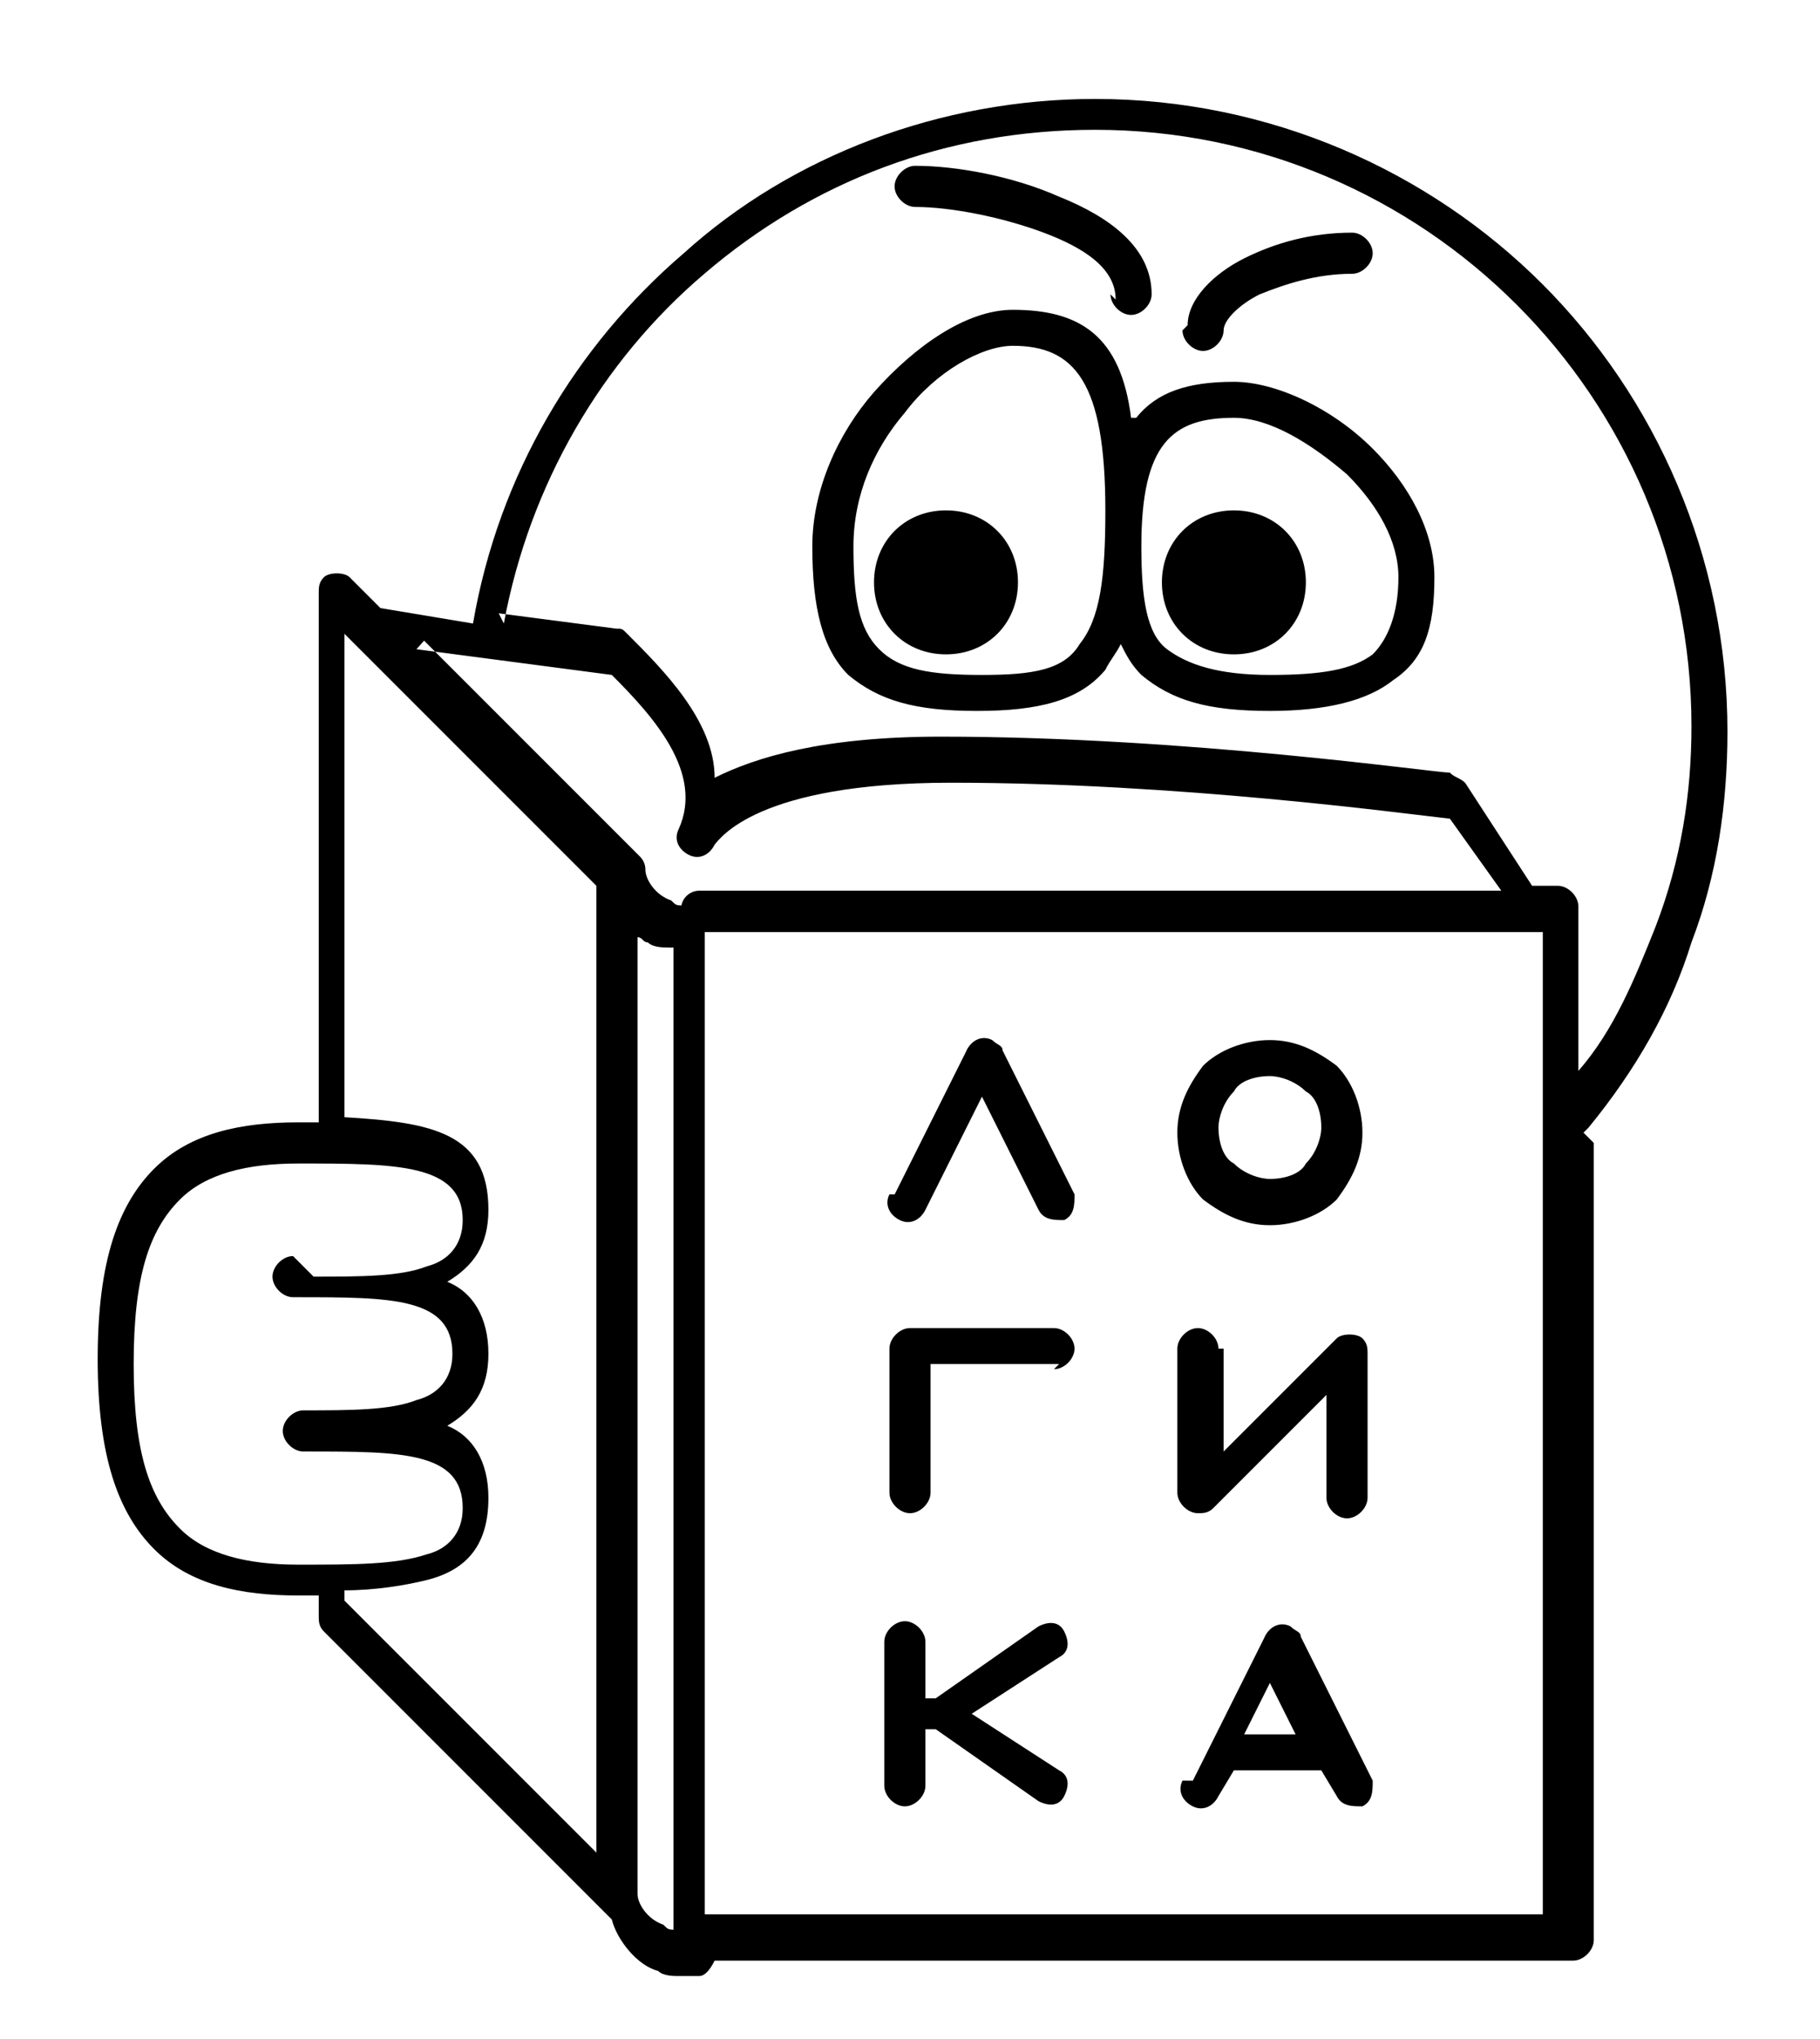 <?xml version="1.0" encoding="UTF-8"?>
<!DOCTYPE svg PUBLIC "-//W3C//DTD SVG 1.1//EN" "http://www.w3.org/Graphics/SVG/1.1/DTD/svg11.dtd">
<!-- Creator: CorelDRAW -->
<svg xmlns="http://www.w3.org/2000/svg" xml:space="preserve" width="25px" height="28px" style="shape-rendering:geometricPrecision; text-rendering:geometricPrecision; image-rendering:optimizeQuality; fill-rule:evenodd; clip-rule:evenodd"
viewBox="0 0 0.354 0.396"
 xmlns:xlink="http://www.w3.org/1999/xlink">
 <defs>
  <style type="text/css">
   <![CDATA[
    .fil1 {fill:none}
    .fil0 {fill:black}
   ]]>
  </style>
 </defs>
 <g id="Layer_x0020_1">
  <g id="_182837488">
   <path id="_183241512" class="fil0" d="M0.198 0.113c0,0.008 -0.006,0.014 -0.014,0.014 -0.008,0 -0.014,-0.006 -0.014,-0.014 0,-0.008 0.006,-0.014 0.014,-0.014 0.008,0 0.014,0.006 0.014,0.014zm0.032 -0.049c0,0.002 0.002,0.004 0.004,0.004 0.002,0 0.004,-0.002 0.004,-0.004 0,-0.002 0.003,-0.005 0.007,-0.007 0.005,-0.002 0.011,-0.004 0.018,-0.004 0.002,0 0.004,-0.002 0.004,-0.004 0,-0.002 -0.002,-0.004 -0.004,-0.004 -0.008,0 -0.015,0.002 -0.021,0.005 -0.006,0.003 -0.011,0.008 -0.011,0.013zm-0.014 -0.007c0,0.002 0.002,0.004 0.004,0.004 0.002,0 0.004,-0.002 0.004,-0.004 0,-0.009 -0.008,-0.015 -0.018,-0.019 -0.009,-0.004 -0.02,-0.006 -0.028,-0.006 -0.002,0 -0.004,0.002 -0.004,0.004 0,0.002 0.002,0.004 0.004,0.004 0.007,0 0.017,0.002 0.025,0.005 0.008,0.003 0.014,0.007 0.014,0.013zm-0.159 0.187c-0.002,0 -0.004,0.002 -0.004,0.004 0,0.002 0.002,0.004 0.004,0.004l0.001 0 0 0 0 0 0 0 0 0 0 0c0.018,1.41403e-005 0.03,0 0.03,0.011 0,0.005 -0.003,0.008 -0.007,0.009 -0.005,0.002 -0.013,0.002 -0.022,0.002l-0 0 -0 0 -0 0 -0 0 -0 0 -0 0c-0.002,0 -0.004,0.002 -0.004,0.004 0,0.002 0.002,0.004 0.004,0.004l0.001 0 0 0 0 0 0 0 0 0 0 0c0.018,1.41403e-005 0.03,0 0.03,0.011 0,0.005 -0.003,0.008 -0.007,0.009 -0.006,0.002 -0.014,0.002 -0.025,0.002 -0.01,0 -0.018,-0.002 -0.023,-0.007 -0.006,-0.006 -0.009,-0.015 -0.009,-0.032 0,-0.017 0.003,-0.026 0.009,-0.032 0.005,-0.005 0.013,-0.007 0.023,-0.007 0.019,0 0.032,0 0.032,0.011 0,0.005 -0.003,0.008 -0.007,0.009 -0.005,0.002 -0.013,0.002 -0.022,0.002l-0 0 -0 0 -0 0 -0 0 -0 0 -0 0zm0.041 -0.123c0.005,-0.027 0.019,-0.051 0.039,-0.068 0.021,-0.018 0.047,-0.028 0.076,-0.028 0.032,0 0.061,0.013 0.082,0.034 0.021,0.021 0.034,0.05 0.034,0.082 0,0.013 -0.002,0.026 -0.007,0.039 -0.004,0.01 -0.008,0.02 -0.015,0.028l0 -0.032c0,-0.002 -0.002,-0.004 -0.004,-0.004l-0.005 0 -0.013 -0.02c-0.001,-0.001 -0.002,-0.001 -0.003,-0.002 -0.003,-0 -0.051,-0.007 -0.099,-0.007 -0.023,0 -0.036,0.004 -0.044,0.008 -0,-0.011 -0.01,-0.021 -0.017,-0.028l-0 -0 0 0c-0.001,-0.001 -0.001,-0.001 -0.002,-0.001l0 1.41403e-005 -0.023 -0.003zm0.21 0.099c0,-0 0.001,-0.001 0.001,-0.001 0.009,-0.011 0.016,-0.023 0.02,-0.036 0.005,-0.013 0.007,-0.027 0.007,-0.041 0,-0.034 -0.014,-0.065 -0.036,-0.087 -0.022,-0.022 -0.053,-0.036 -0.087,-0.036 -0.03,0 -0.059,0.011 -0.08,0.03 -0.021,0.018 -0.036,0.043 -0.041,0.072l-0.018 -0.003 -0.006 -0.006c-0.001,-0.001 -0.004,-0.001 -0.005,0 -0.001,0.001 -0.001,0.002 -0.001,0.003l0 0.103 -0.004 0c-0.011,0 -0.021,0.002 -0.028,0.009 -0.007,0.007 -0.011,0.018 -0.011,0.037 0,0.019 0.004,0.03 0.011,0.037 0.007,0.007 0.017,0.009 0.028,0.009l0.004 0 0 0.004c0,0.001 0,0.002 0.001,0.003l0 0 0.056 0.056c0.001,0.004 0.005,0.009 0.009,0.01 0.001,0.001 0.003,0.001 0.004,0.001 0.001,0 0.003,0 0.004,-0 0.001,-0 0.002,-0.001 0.003,-0.003l0.167 0c0.002,0 0.004,-0.002 0.004,-0.004l0 -0.155zm-0.011 -0.039l8.48416e-005 0 0.003 0 0 0.191 -0.163 0 0 -0.191 0.159 0zm-0.216 -0.055l0.038 0.005c0.008,0.008 0.018,0.019 0.013,0.03 -0.001,0.002 -0,0.004 0.002,0.005 0.002,0.001 0.004,0 0.005,-0.002l1.41403e-005 -4.24208e-005c0.001,-0.001 0.008,-0.012 0.046,-0.012 0.044,0 0.088,0.006 0.097,0.007l0.01 0.014 -0.156 0 -8.48416e-005 0 0 0 -7.07014e-005 0 -2.82805e-005 0 -5.65611e-005 1.41403e-005 -2.82805e-005 0 -5.65611e-005 0 -4.24208e-005 0 -2.82805e-005 1.41403e-005 -5.65611e-005 0 -2.82805e-005 0 -5.65611e-005 1.41403e-005 -1.41403e-005 0 -7.07014e-005 1.41403e-005 -1.41403e-005 0 -7.07014e-005 1.41403e-005 0 0 -8.48416e-005 1.41403e-005 0 0 -7.07014e-005 1.41403e-005 -2.82805e-005 1.41403e-005 -4.24208e-005 1.41403e-005 -2.82805e-005 0 -4.24208e-005 1.41403e-005 -4.24208e-005 1.41403e-005 -4.24208e-005 1.41403e-005 -4.24208e-005 1.41403e-005 -2.82805e-005 1.41403e-005 -5.65611e-005 1.41403e-005 -1.41403e-005 0 -7.07014e-005 2.82805e-005 0 0 -7.07014e-005 2.82805e-005 0 1.41403e-005 -7.07014e-005 2.82805e-005 -1.41403e-005 0 -5.65611e-005 2.82805e-005 -1.41403e-005 1.41403e-005 -4.24208e-005 1.41403e-005 -4.24208e-005 1.41403e-005 -2.82805e-005 2.82805e-005 -4.24208e-005 1.41403e-005 -2.82805e-005 1.41403e-005 -4.24208e-005 2.82805e-005 -2.82805e-005 1.41403e-005 -5.65611e-005 2.82805e-005 0 0 -7.07014e-005 4.24208e-005 0 0 -5.65611e-005 4.24208e-005 -1.41403e-005 1.41403e-005 -5.65611e-005 2.82805e-005 -1.41403e-005 1.41403e-005 -4.24208e-005 2.82805e-005 -2.82805e-005 2.82805e-005 -2.82805e-005 2.82805e-005 -2.82805e-005 1.41403e-005 -2.82805e-005 2.82805e-005 -4.24208e-005 2.82805e-005 -1.41403e-005 1.41403e-005 -5.65611e-005 4.24208e-005 0 1.41403e-005 -5.65611e-005 4.24208e-005 0 0 -5.65611e-005 5.65611e-005 -1.41403e-005 0 -4.24208e-005 4.24208e-005 -1.41403e-005 1.41403e-005 -4.24208e-005 4.24208e-005 -1.41403e-005 1.41403e-005 -2.82805e-005 4.24208e-005 -2.82805e-005 2.82805e-005 -2.82805e-005 2.82805e-005 -2.82805e-005 2.82805e-005 -1.41403e-005 2.82805e-005 -4.24208e-005 4.24208e-005 -1.41403e-005 1.41403e-005 -4.24208e-005 5.65611e-005 0 0 -4.24208e-005 5.65611e-005 0 0 -5.65611e-005 7.07014e-005 0 0 -4.24208e-005 5.65611e-005 0 1.41403e-005 -4.24208e-005 5.65611e-005 -1.41403e-005 1.41403e-005 -1.41403e-005 4.24208e-005 -2.82805e-005 2.82805e-005 -1.41403e-005 4.24208e-005 -2.82805e-005 4.24208e-005 -1.41403e-005 1.41403e-005 -2.82805e-005 5.65611e-005 0 1.41403e-005 -4.24208e-005 5.65611e-005 0 1.41403e-005 -2.82805e-005 5.65611e-005 0 1.41403e-005 -4.24208e-005 5.65611e-005 0 1.41403e-005 -2.82805e-005 5.65611e-005 0 2.82805e-005 -2.82805e-005 4.24208e-005 -1.41403e-005 2.82805e-005 -1.41403e-005 4.24208e-005 -1.41403e-005 4.24208e-005 -1.41403e-005 2.82805e-005 -1.41403e-005 5.65611e-005 0 1.41403e-005 -2.82805e-005 7.07014e-005 0 1.41403e-005 -2.82805e-005 7.07014e-005 0 0 -1.41403e-005 7.07014e-005 0 0 -1.41403e-005 7.07014e-005 -1.41403e-005 2.82805e-005 -1.41403e-005 5.65611e-005 0 2.82805e-005 -1.41403e-005 4.24208e-005c1.41403e-005,0 1.41403e-005,1.41403e-005 0,0 -0.001,-9.89819e-005 -0.001,-0 -0.002,-0.001 -0.003,-0.001 -0.005,-0.004 -0.005,-0.006l0 -8.48416e-005 0 -9.89819e-005 -1.41403e-005 -8.48416e-005 0 -9.89819e-005 -1.41403e-005 -8.48416e-005 -1.41403e-005 -8.48416e-005 -1.41403e-005 -8.48416e-005 -1.41403e-005 -8.48416e-005 -1.41403e-005 -8.48416e-005 -2.82805e-005 -9.89819e-005 -2.82805e-005 -7.07014e-005 -1.41403e-005 -8.48416e-005 0 0 -1.41403e-005 -4.24208e-005 -1.41403e-005 -4.24208e-005 0 0 -1.41403e-005 -4.24208e-005 -1.41403e-005 -4.24208e-005 -2.82805e-005 -8.48416e-005 0 0 -2.82805e-005 -4.24208e-005 -1.41403e-005 -2.82805e-005 -1.41403e-005 -4.24208e-005 -1.41403e-005 -4.24208e-005 0 0 -1.41403e-005 -4.24208e-005 -2.82805e-005 -2.82805e-005 0 0 -1.41403e-005 -4.24208e-005 -1.41403e-005 -4.24208e-005 -4.24208e-005 -7.07014e-005 -4.24208e-005 -7.07014e-005 0 0 -2.82805e-005 -4.24208e-005 -1.41403e-005 -4.24208e-005 0 0 -2.82805e-005 -2.82805e-005 -1.41403e-005 -4.24208e-005 -1.41403e-005 0 -1.41403e-005 -2.82805e-005 -2.82805e-005 -4.24208e-005 0 0 -2.82805e-005 -2.82805e-005 -1.41403e-005 -4.24208e-005 0 0 -2.82805e-005 -2.82805e-005 -2.82805e-005 -4.24208e-005 0 0 -2.82805e-005 -2.82805e-005 -1.41403e-005 -2.82805e-005 -5.65611e-005 -7.07014e-005 0 0 -2.82805e-005 -2.82805e-005 -2.82805e-005 -4.24208e-005 0 0 -2.82805e-005 -2.82805e-005 -2.82805e-005 -2.82805e-005 0 0 -5.65611e-005 -7.07014e-005 -2.82805e-005 -2.82805e-005 -2.82805e-005 -2.82805e-005 0 0 -0.042 -0.042zm-0.014 0.091l0 -0.094 0.049 0.049 0 0.188 -0.049 -0.049 0 -0.002c0.006,-0 0.012,-0.001 0.016,-0.002 0.008,-0.002 0.012,-0.007 0.012,-0.016 0,-0.007 -0.003,-0.012 -0.008,-0.014 0.005,-0.003 0.008,-0.007 0.008,-0.014 0,-0.007 -0.003,-0.012 -0.008,-0.014 0.005,-0.003 0.008,-0.007 0.008,-0.014 0,-0.015 -0.011,-0.017 -0.028,-0.018zm0.057 -0.035c0.001,0 0.001,0.001 0.002,0.001 0.001,0.001 0.003,0.001 0.004,0.001 0,5.65611e-005 0.001,0 0.001,0l0 0.191c-0.001,-9.89819e-005 -0.001,-0 -0.002,-0.001 -0.003,-0.001 -0.005,-0.004 -0.005,-0.006l0 -0.187zm0.106 0.164c-0.001,0.002 -0,0.004 0.002,0.005 0.002,0.001 0.004,0 0.005,-0.002l0.003 -0.005 0.017 0 0.003 0.005c0.001,0.002 0.003,0.002 0.005,0.002 0.002,-0.001 0.002,-0.003 0.002,-0.005l-0.014 -0.028c-0,-0.001 -0.001,-0.001 -0.002,-0.002 -0.002,-0.001 -0.004,-0 -0.005,0.002l1.41403e-005 1.41403e-005 -0.014 0.028zm0.012 -0.009l0.005 -0.01 0.005 0.01 -0.01 0zm-0.062 -0.018c0,-0.002 -0.002,-0.004 -0.004,-0.004 -0.002,0 -0.004,0.002 -0.004,0.004l0 0.014 0 0.014c0,0.002 0.002,0.004 0.004,0.004 0.002,0 0.004,-0.002 0.004,-0.004l0 -0.011 0.002 0 0.02 0.014c0.002,0.001 0.004,0.001 0.005,-0.001 0.001,-0.002 0.001,-0.004 -0.001,-0.005l-0.017 -0.011 0.017 -0.011c0.002,-0.001 0.002,-0.003 0.001,-0.005 -0.001,-0.002 -0.003,-0.002 -0.005,-0.001l-0.02 0.014 -0.002 0 0 -0.011zm0.057 -0.057c0,-0.002 -0.002,-0.004 -0.004,-0.004 -0.002,0 -0.004,0.002 -0.004,0.004l0 0.028c0,0.002 0.002,0.004 0.004,0.004 0.001,0 0.002,-0 0.003,-0.001l0 0 0.022 -0.022 0 0.02c0,0.002 0.002,0.004 0.004,0.004 0.002,0 0.004,-0.002 0.004,-0.004l0 -0.028c0,-0.001 -0,-0.002 -0.001,-0.003 -0.001,-0.001 -0.004,-0.001 -0.005,0l-0.022 0.022 0 -0.02zm-0.032 0.004c0.002,0 0.004,-0.002 0.004,-0.004 0,-0.002 -0.002,-0.004 -0.004,-0.004l-0.028 0c-0.002,0 -0.004,0.002 -0.004,0.004l0 0.028c0,0.002 0.002,0.004 0.004,0.004 0.002,0 0.004,-0.002 0.004,-0.004l0 -0.025 0.025 0zm0.042 -0.064c0.005,0 0.009,0.002 0.013,0.005 0.003,0.003 0.005,0.008 0.005,0.013 0,0.005 -0.002,0.009 -0.005,0.013 -0.003,0.003 -0.008,0.005 -0.013,0.005 -0.005,0 -0.009,-0.002 -0.013,-0.005 -0.003,-0.003 -0.005,-0.008 -0.005,-0.013 0,-0.005 0.002,-0.009 0.005,-0.013 0.003,-0.003 0.008,-0.005 0.013,-0.005zm0.007 0.01c-0.002,-0.002 -0.005,-0.003 -0.007,-0.003 -0.003,0 -0.006,0.001 -0.007,0.003 -0.002,0.002 -0.003,0.005 -0.003,0.007 0,0.003 0.001,0.006 0.003,0.007 0.002,0.002 0.005,0.003 0.007,0.003 0.003,0 0.006,-0.001 0.007,-0.003 0.002,-0.002 0.003,-0.005 0.003,-0.007 0,-0.003 -0.001,-0.006 -0.003,-0.007zm-0.081 0.02c-0.001,0.002 -0,0.004 0.002,0.005 0.002,0.001 0.004,0 0.005,-0.002l0.011 -0.022 0.011 0.022c0.001,0.002 0.003,0.002 0.005,0.002 0.002,-0.001 0.002,-0.003 0.002,-0.005l-0.014 -0.028c-0,-0.001 -0.001,-0.001 -0.002,-0.002 -0.002,-0.001 -0.004,-0 -0.005,0.002l1.41403e-005 1.41403e-005 -0.014 0.028zm0.042 -0.133c0,-0.025 -0.006,-0.032 -0.018,-0.032 -0.006,0 -0.015,0.005 -0.021,0.013 -0.006,0.007 -0.01,0.016 -0.01,0.026 0,0.01 0.001,0.016 0.005,0.02 0.004,0.004 0.01,0.005 0.02,0.005 0.01,0 0.016,-0.001 0.019,-0.006 0.004,-0.005 0.005,-0.013 0.005,-0.026zm0.006 -0.018c0.004,-0.005 0.01,-0.007 0.019,-0.007 0.008,0 0.019,0.005 0.027,0.013 0.007,0.007 0.012,0.016 0.012,0.025 0,0.01 -0.002,0.016 -0.008,0.02 -0.005,0.004 -0.013,0.006 -0.024,0.006 -0.012,0 -0.019,-0.002 -0.025,-0.007 -0.002,-0.002 -0.003,-0.004 -0.004,-0.006 -0.001,0.002 -0.002,0.003 -0.003,0.005 -0.005,0.006 -0.013,0.008 -0.025,0.008 -0.012,0 -0.019,-0.002 -0.025,-0.007 -0.005,-0.005 -0.007,-0.013 -0.007,-0.025 0,-0.011 0.005,-0.022 0.012,-0.03 0.008,-0.009 0.018,-0.016 0.027,-0.016 0.013,0 0.021,0.005 0.023,0.021zm0.019 0c-0.012,0 -0.018,0.005 -0.018,0.025 0,0.01 0.001,0.017 0.005,0.02 0.004,0.003 0.01,0.005 0.02,0.005 0.01,0 0.016,-0.001 0.02,-0.004 0.003,-0.003 0.005,-0.008 0.005,-0.015 0,-0.007 -0.004,-0.014 -0.01,-0.02 -0.007,-0.006 -0.015,-0.011 -0.022,-0.011zm0.014 0.032c0,0.008 -0.006,0.014 -0.014,0.014 -0.008,0 -0.014,-0.006 -0.014,-0.014 0,-0.008 0.006,-0.014 0.014,-0.014 0.008,0 0.014,0.006 0.014,0.014z"/>
   <rect id="_183810864" class="fil1" width="0.354" height="0.396"/>
  </g>
 </g>
</svg>
